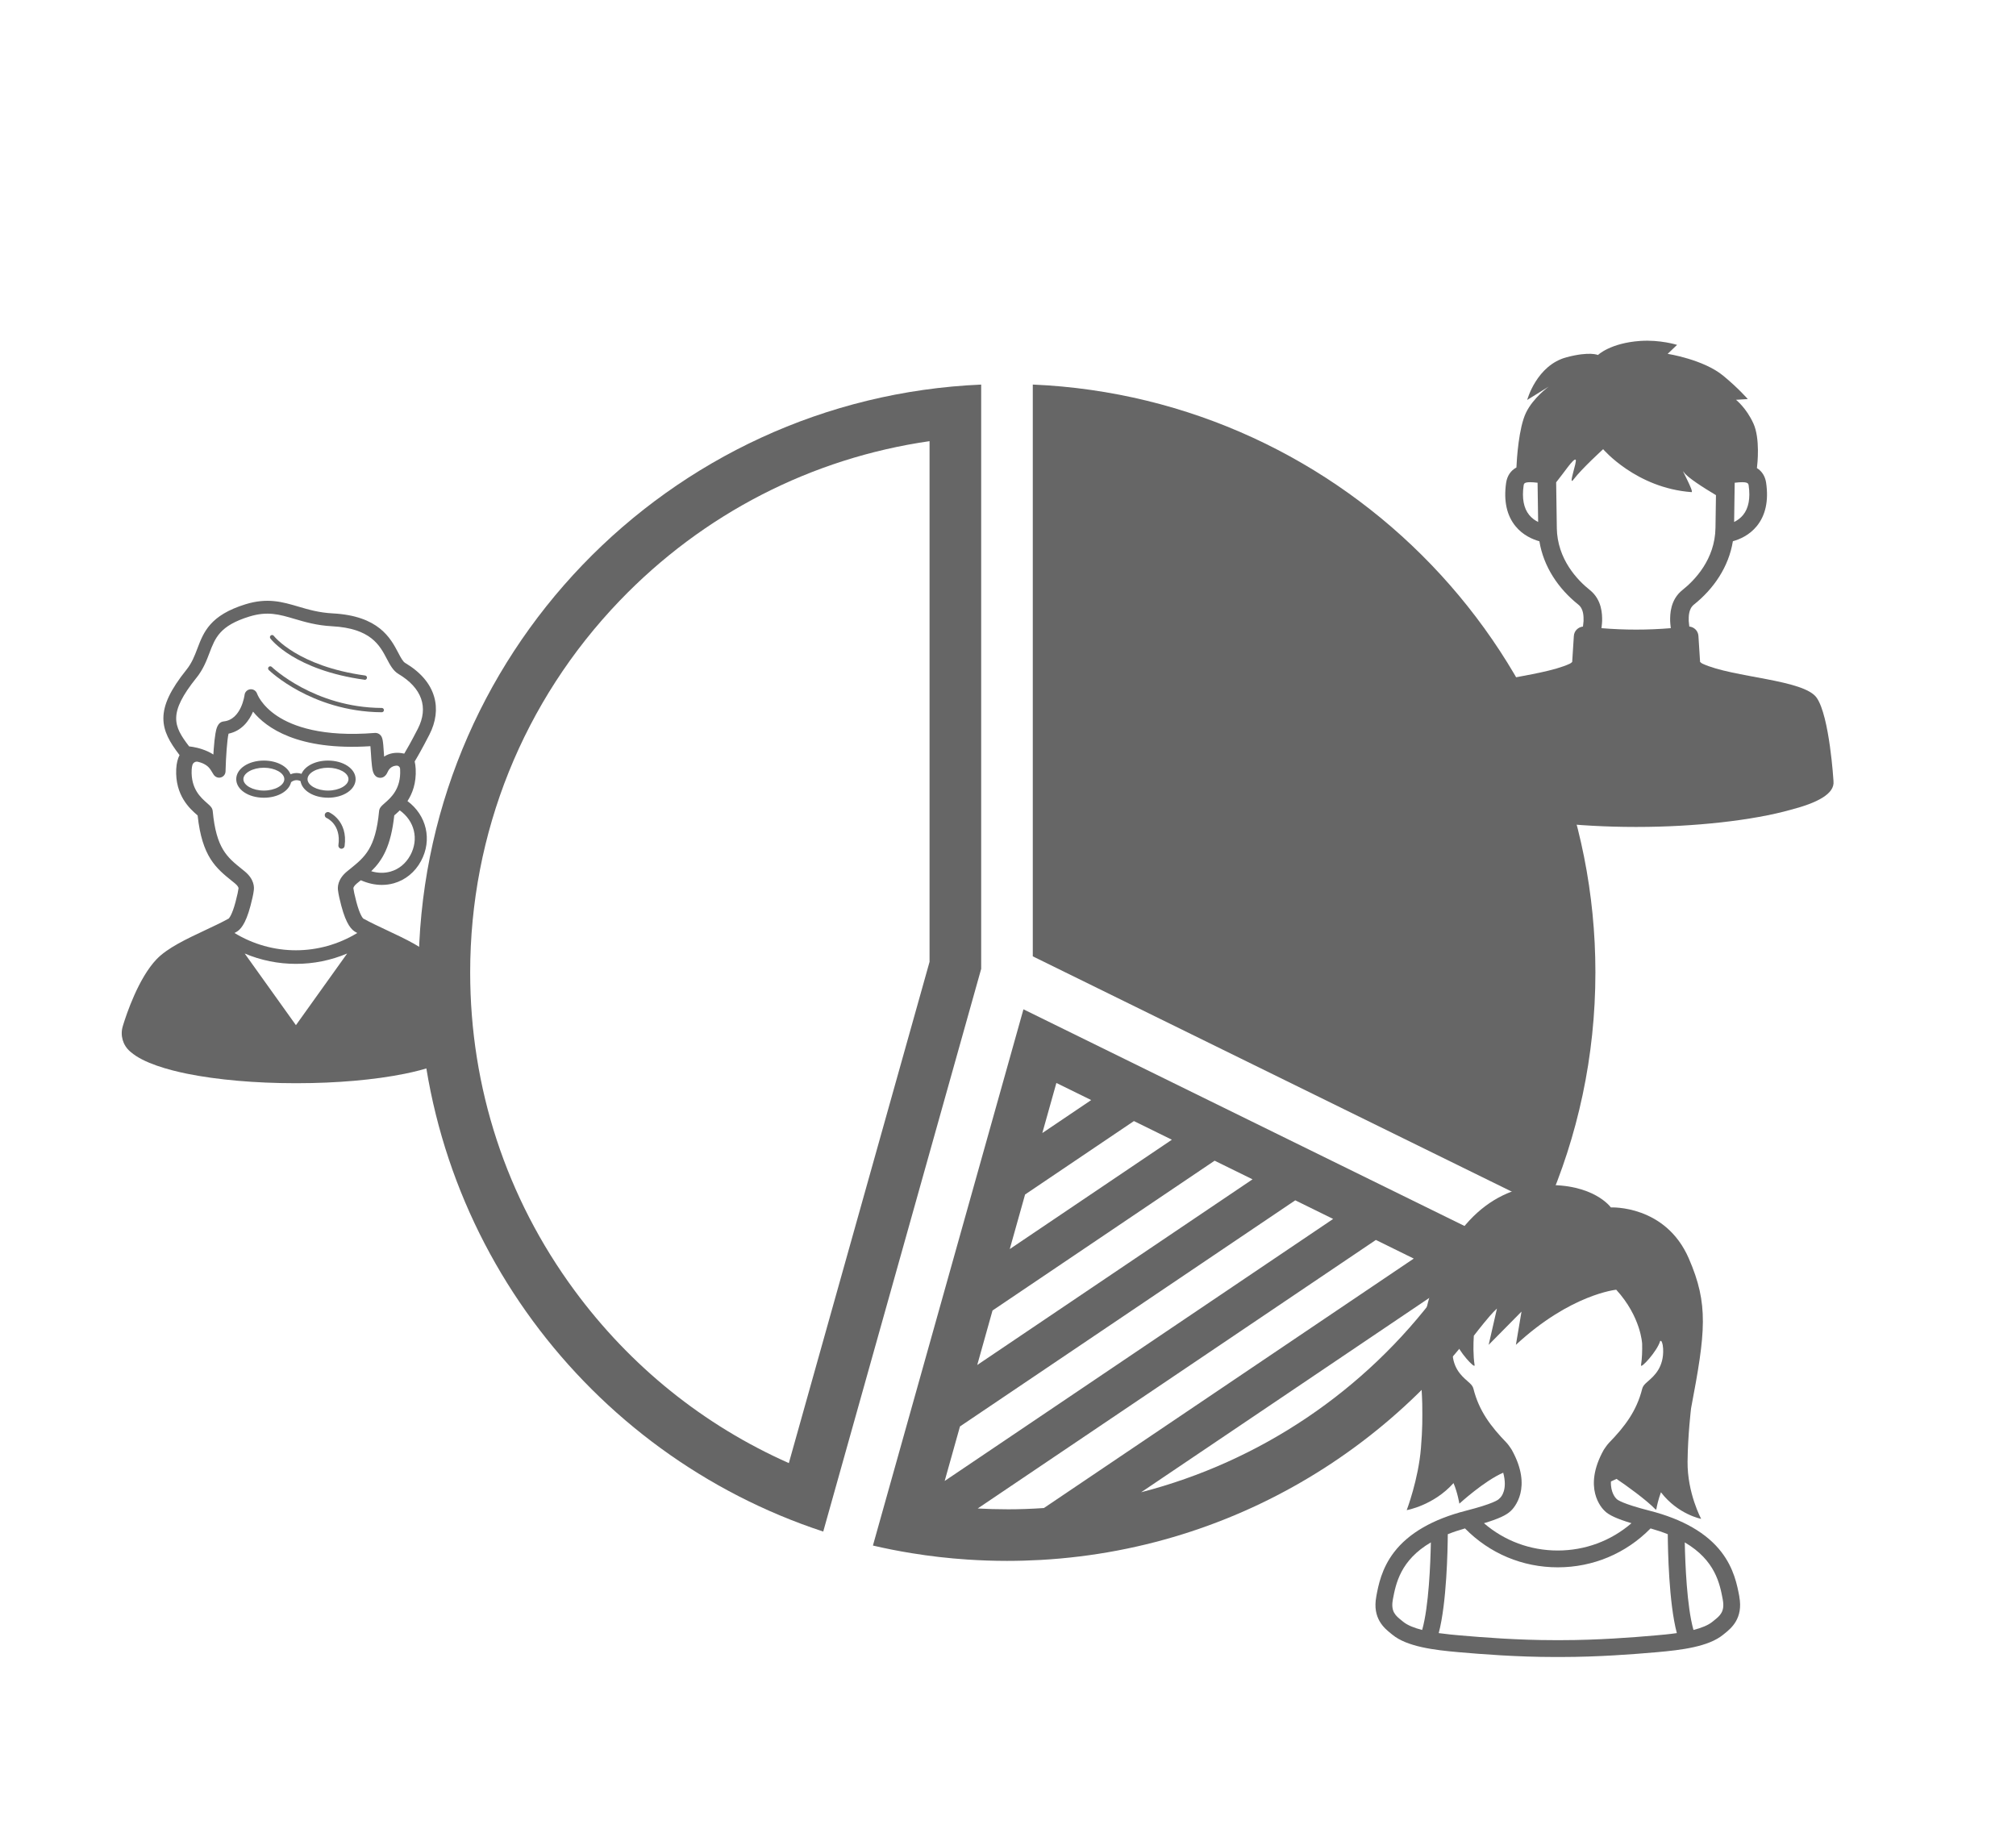 <?xml version="1.0" encoding="UTF-8"?><svg id="contents" xmlns="http://www.w3.org/2000/svg" viewBox="0 0 755.5 686.76"><defs><style>.cls-1{fill:#666;}</style></defs><path class="cls-1" d="M387.04,358.38l192.36,94.49c11.88-27.08,18.48-57,18.48-88.47,0-118.55-93.55-215.23-210.84-220.29v214.27Z"/><path class="cls-1" d="M156.86,364.41c0,97.74,63.59,180.61,151.65,209.53l59.19-210.87V144.12c-117.3,5.06-210.84,101.75-210.84,220.29Zm191.5-4l-52.74,187.87c-31.87-14.13-59.39-36.25-80.38-64.77-25.54-34.69-39.04-75.88-39.04-119.11,0-52.2,19.9-101.67,56.04-139.3,31.32-32.61,71.97-53.42,116.11-59.78v195.09Z"/><path class="cls-1" d="M383.54,378.22l-54.31,193.47-2.1,7.49c4.76,1.11,9.57,2.06,14.44,2.85,6.89,1.13,13.89,1.93,20.99,2.4,4.9,.32,9.83,.5,14.81,.5,4.25,0,8.48-.13,12.67-.36,78.07-4.42,145.28-49.46,180.83-114.32l-187.33-92.02Zm12.34,27.61l13.05,6.41-18.32,12.36,5.27-18.77Zm-11.73,41.8l40.79-27.52,14.22,6.99-60.75,40.98,5.74-20.44Zm-12.2,43.47l83.23-56.14,14.21,6.98-103.17,69.58,5.73-20.43Zm-12.2,43.45l125.65-84.74,14.2,6.98-145.58,98.19,5.73-20.42Zm17.62,31.04c-3.66,0-7.32-.1-10.97-.3l149.21-100.63,14.2,6.98-138.6,93.48c-4.59,.32-9.21,.48-13.85,.48Zm50.28-6.38l111.51-75.21c-27.59,37.29-67.07,63.73-111.51,75.21Z"/><path class="cls-1" d="M651.81,598.3v-.06c-.79-4.17-1.98-10.46-6.69-16.6-5.47-7.13-14.53-12.35-26.9-15.51-10.25-2.62-12.06-4.08-12.32-4.35-.09-.09-.1-.11-.19-.18-.27-.26-2.19-2.28-2.01-6.42,.44-.23,1.1-.54,2.09-.98,3.36,2.23,11.31,7.96,14.63,11.45l.28,.02c.23-1.39,.78-3.79,1.74-6.46,6.39,8.34,15.08,9.97,15.08,9.97,0,0-5.22-9.65-5.1-21.48,.1-9.96,1.31-19.94,1.31-19.94,5.47-28.75,6.62-38.98-.85-56.18-8.74-20.13-29.21-19.11-29.21-19.11,0,0-6.38-9.06-25.05-8.35-19,.72-36.93,14.92-44.22,46.98-3.25,14.3-1.47,29.26-1.41,34.98s.12,8.98-.49,16.56c-.95,11.79-5.33,23.27-5.33,23.27,0,0,10.07-1.75,17.54-10.14,1.55,3.69,2.19,7.71,2.19,7.71,0,0,9.32-8.54,16.43-11.6,1.73,6.37-.78,9.06-1.11,9.38-.24,.24-.46,.43-.55,.52-.26,.27-2.08,1.73-12.32,4.35-12.38,3.17-21.43,8.39-26.9,15.51-4.71,6.13-5.9,12.43-6.68,16.6v.06c-1.55,8.2,3.05,11.89,5.53,13.88,.18,.14,.35,.28,.52,.42,5.48,4.51,15.69,5.74,24.83,6.54,8.78,.77,22.05,1.8,35.75,1.8h2.77c13.69,0,26.96-1.03,35.74-1.8,9.14-.8,19.35-2.04,24.83-6.54,.17-.14,.34-.28,.52-.42,2.47-1.98,7.08-5.68,5.54-13.88Zm-85.67-32.05c1.18-1.11,8.34-8.67,.41-22.92-.14-.25-1.28-1.97-1.9-2.61-5.98-6.17-10.39-11.99-12.47-20.29-.11-.43-.3-.84-.56-1.19-.44-.6-1-1.09-1.71-1.71-2.21-1.93-5.92-5.17-5.57-12.14,.1-2.06,.61-2.81,.73-2.89,.04-.02,.16-.03,.36-.01,1.05,3.82,7.43,10.69,7.18,9.09-.57-3.76-.48-7.97-.29-11.02,0,0,3-3.93,5.97-7.38,.89-1.03,1.8-1.97,2.7-2.82l-3.11,13.61,12.31-12.46-2.1,12.46c20.46-18.99,37.6-20.66,37.6-20.66,9.29,10.19,9.71,20.23,9.71,20.27,.06,2.52-.02,5.38-.42,8.01-.24,1.6,6.13-5.28,7.18-9.09,.2-.02,.32,0,.36,0,.13,.09,.64,.84,.74,2.89,.35,6.97-3.36,10.21-5.57,12.14-.71,.62-1.26,1.1-1.71,1.71-.26,.36-.45,.76-.56,1.19-2.07,8.3-6.48,14.12-12.47,20.29-.71,.73-1.88,2.49-1.95,2.61-7.94,14.25-.78,21.82,.41,22.92,1.55,1.54,4.64,2.96,9.99,4.56-7.69,6.62-17.36,10.23-27.64,10.23s-19.96-3.61-27.64-10.23c5.35-1.6,8.44-3.02,9.99-4.56Zm-40.88,41.01c-2.22-1.78-4.13-3.31-3.29-7.79v-.06c1.11-5.85,2.77-14.68,14.25-21.41-.15,7.85-.77,24-3.26,32.81-2.89-.73-5.47-1.72-7.12-3.08-.19-.15-.38-.31-.58-.47Zm95.11,5.6c-8.67,.76-21.74,1.77-35.18,1.77h-2.79c-13.44,0-26.52-1.01-35.19-1.77-2.18-.19-5.06-.45-8.05-.87,3.01-11.35,3.36-31.43,3.4-37.06,1.95-.78,4.1-1.5,6.45-2.17,9.24,9.41,21.57,14.58,34.77,14.58s25.53-5.18,34.77-14.58c2.36,.67,4.5,1.39,6.45,2.17,.04,5.64,.38,25.72,3.4,37.06-2.98,.43-5.86,.68-8.05,.87Zm21.96-5.6c-.2,.16-.39,.32-.58,.47-1.66,1.36-4.24,2.35-7.12,3.08-2.49-8.81-3.1-24.96-3.26-32.81,11.47,6.73,13.14,15.56,14.24,21.41v.06c.85,4.48-1.06,6.02-3.28,7.79Z"/><path class="cls-1" d="M687.11,292.72s-1.47-24.29-6.29-31.22c-4.82-6.93-31.26-7.49-42.78-12.78-.33-.15-.64-.38-.93-.68-.21-3.24-.41-6.47-.62-9.71-.12-1.93-1.58-3.34-3.42-3.55-.15-1.26-.22-2.07-.22-2.07,0-1.52-.15-4.48,1.99-6.18,7.38-5.88,13-14.1,14.56-23.71,2.57-.71,6.19-2.27,8.94-5.64,3.3-4.04,4.49-9.48,3.53-16.19-.35-2.49-1.56-4.4-3.46-5.58,.2-1.57,1.24-11.07-1.31-16.7-2.64-5.83-6.53-8.89-6.53-8.89l4.42-.27s-3.52-4.07-9.22-8.76c-7.42-6.11-20.81-8.19-20.81-8.19l3.53-3.36s-6.36-2-13.79-1.48c-11.3,.79-15.86,5.28-15.86,5.28,0,0-3.04-1.46-11.72,.83-11.31,2.98-14.8,16.01-14.8,16.01l8.08-5.01s-5.82,4.18-8.52,9.77c-2.75,5.69-3.46,17.41-3.6,20.55-2.14,1.15-3.49,3.15-3.87,5.82-.95,6.71,.24,12.16,3.54,16.19,2.75,3.37,6.37,4.92,8.94,5.64,1.57,9.61,7.18,17.83,14.56,23.71,2.14,1.7,1.99,4.66,1.99,6.18,0,0-.06,.81-.22,2.07-1.84,.21-3.3,1.62-3.42,3.55-.21,3.24-.41,6.47-.62,9.71-.29,.29-.6,.53-.93,.68-11.52,5.29-37.96,5.85-42.78,12.78-4.82,6.93-6.29,31.22-6.29,31.22-.54,4.79,6.33,8.2,15.86,10.67,14.4,4.09,36.54,6.48,57.66,6.48h.88c21.12,0,43.26-2.39,57.66-6.48,9.54-2.47,16.41-5.88,15.86-10.67Zm-37.02-111.82c5-.58,5.11,.21,5.23,1.04,.68,4.77-.02,8.48-2.07,11.02-.99,1.23-2.21,2.07-3.38,2.65l.21-14.71Zm-77,12.11c-2.08-2.54-2.79-6.27-2.11-11.07,.09-.63,.18-1.24,2.41-1.24,.7,0,1.62,.06,2.82,.2l.21,14.71c-1.15-.57-2.35-1.4-3.34-2.61Zm10.33,4.79l-.25-17.05c3.03-3.74,6.45-9.02,7.3-8.49,.71,.44-3.03,10.39-.76,7.39,3.05-4.02,11.07-11.32,11.07-11.32,0,0,12.37,14.56,33.12,16.09,1.13,.08-4.6-10.1-2.84-7.43,1.26,1.91,7.25,5.72,12,8.56l-.18,12.25c-.17,11.84-7.83,19.68-12.38,23.3-4.65,3.7-4.62,9.27-4.61,11.36v.26c0,.31,.08,1.31,.24,2.68-8.64,.72-17.33,.72-25.97,0,.16-1.37,.24-2.37,.24-2.68v-.26c.01-2.1,.03-7.66-4.61-11.36-4.55-3.62-12.21-11.47-12.38-23.3Z"/><g><path class="cls-1" d="M175.81,384.56l-.11-.37c-1.23-4.02-5.77-17.68-12.61-24.79-4.03-4.18-11.18-7.55-18.1-10.8-3.06-1.44-6.23-2.93-8.86-4.38-.15-.14-1.29-1.33-2.59-6.28-.72-2.73-1.02-4.32-1.07-4.84,0-.1-.02-.2-.04-.3,.02-.16,.19-.83,1.38-1.8,.33-.27,.66-.53,.98-.79,.15-.12,.29-.23,.44-.35,2.58,1.15,5.25,1.75,7.86,1.75,1.53,0,3.04-.2,4.5-.61,4.33-1.22,7.94-4.18,10.18-8.33,4.3-7.97,2.07-17.18-5.07-22.47,1.84-2.82,3.34-6.73,3.08-12.05-.05-1.06-.19-1.98-.38-2.8,.96-1.58,2.79-4.74,5.51-10.04,2.46-4.8,3.09-9.71,1.79-14.19-1.43-4.98-5.09-9.25-10.87-12.7-.86-.51-1.65-2.02-2.57-3.77-2.91-5.53-7.31-13.88-24.6-14.79-5.14-.27-9.07-1.43-12.87-2.55-5.95-1.75-11.56-3.4-19.78-.87-13.3,4.11-15.71,10.45-18.04,16.58-1.06,2.78-2.05,5.4-4.11,7.97-5.97,7.45-8.63,13.06-8.63,18.19,0,4.84,2.31,8.91,6.06,13.79-.65,1.24-1.13,2.92-1.25,5.18-.5,9.99,5.24,15,7.69,17.14,.1,.09,.22,.19,.33,.29,1.67,15.54,6.92,19.77,12.97,24.64,.32,.26,.65,.52,.98,.79,1.19,.97,1.36,1.64,1.38,1.8-.02,.1-.03,.2-.04,.3-.05,.57-.4,2.29-1.07,4.84-1.3,4.95-2.44,6.14-2.59,6.28-2.62,1.45-5.79,2.94-8.86,4.38-6.92,3.25-14.08,6.62-18.1,10.8-6.85,7.11-11.38,20.77-12.61,24.79l-.11,.38c-1.03,3.37,.01,7.05,2.66,9.37l.3,.26c4.75,4.17,14.17,6.75,21.23,8.18,11.25,2.27,25.54,3.53,40.24,3.53h.48s.48,0,.48,0c14.7,0,28.99-1.25,40.23-3.53,7.06-1.43,16.48-4,21.23-8.18l.3-.26c2.65-2.32,3.69-6,2.66-9.37Zm-22.05-64.05c-1.65,3.06-4.29,5.23-7.42,6.11-2.31,.65-4.76,.6-7.22-.14,4.11-3.97,7.37-9.26,8.63-20.92,.11-.1,.22-.19,.33-.29,.48-.42,1.08-.94,1.73-1.59,5.54,3.96,7.23,10.75,3.96,16.82Zm-80.14-66.5c2.53-3.16,3.77-6.41,4.86-9.28,2.18-5.74,3.9-10.27,14.95-13.68,6.82-2.11,11.3-.79,16.98,.89,3.88,1.14,8.28,2.44,13.99,2.74,14.54,.77,17.89,7.11,20.57,12.22,1.21,2.3,2.35,4.46,4.37,5.67,8.78,5.24,11.35,12.53,7.25,20.53-2.43,4.74-4.13,7.71-5.09,9.31-1.57-.35-3.82-.55-6.01,.31-.55,.21-1.06,.49-1.54,.81-.03-.47-.06-.92-.09-1.31-.31-4.74-.43-6.02-1.5-6.94-.47-.4-1.05-.62-1.65-.62-.07,0-.14,0-.21,0-19.84,1.61-30.83-2.54-36.55-6.3-6.05-3.98-7.59-8.37-7.6-8.39-.35-1.08-1.4-1.78-2.53-1.67-1.13,.11-2.04,.99-2.17,2.12-.01,.09-1.19,9.23-7.79,9.92-2.38,.25-2.85,2.98-3.13,4.61-.25,1.43-.46,3.39-.64,5.82-.05,.67-.09,1.34-.13,1.99-.59-.4-1.26-.78-2.05-1.14-2.91-1.32-5.54-1.76-7.03-1.91-5.91-7.67-7.94-12.38,2.73-25.71Zm37.28,130.16l-19.2-26.85c6.04,2.55,12.54,3.88,19.2,3.88s13.16-1.33,19.2-3.88l-19.2,26.85Zm-23.01-34.55c.22-.12,.44-.24,.65-.36,1.38-.77,3.44-2.62,5.34-9.86,.48-1.84,1.08-4.29,1.22-5.67,.19-1.16,.26-4.23-3.45-7.24-.34-.27-.67-.54-1-.81-5.58-4.49-9.61-7.74-10.93-21.7-.05-.5-.22-.99-.51-1.4-.41-.58-.97-1.06-1.67-1.68-2.27-1.99-6.07-5.31-5.71-12.48,.03-.68,.14-1.25,.27-1.72,.26-.92,1.19-1.46,2.11-1.22,.61,.16,1.27,.35,1.69,.54,2.18,.99,2.75,1.95,3.79,3.68,.1,.16,.2,.33,.3,.49,.51,.84,1.46,1.35,2.43,1.22,1.2-.16,2.08-1.16,2.1-2.34,.13-5.39,.59-11.79,1.12-14.13,4.99-1.04,7.72-4.87,9.19-8.26,4.86,5.98,16.7,14.7,43.98,12.95,.08,.91,.15,2.03,.21,2.89,.1,1.62,.21,3.3,.38,4.63,.18,1.46,.48,3.91,2.65,4.29,.12,.02,.27,.04,.45,.04,.77,0,1.97-.33,2.76-2.16,.76-1.75,2.07-2.32,3.32-2.4,.69-.05,1.3,.47,1.35,1.16,0,.11,.02,.23,.02,.34,.36,7.17-3.44,10.5-5.71,12.48-.71,.62-1.26,1.1-1.67,1.68-.29,.41-.46,.9-.51,1.4-1.32,13.95-5.35,17.2-10.93,21.7-.33,.27-.66,.53-1,.81-3.71,3.01-3.64,6.09-3.45,7.24,.14,1.39,.74,3.83,1.22,5.68,1.9,7.23,3.96,9.09,5.34,9.86,.21,.12,.44,.24,.65,.36-14.2,8.64-31.81,8.64-46.02,0Z"/><path class="cls-1" d="M112.06,258.95c6.65,3.59,17.44,7.88,31.01,7.96h0c.44,0,.8-.36,.81-.8,0-.45-.36-.81-.8-.81-25.31-.15-41.08-15.23-41.24-15.38-.32-.31-.83-.3-1.14,.01-.31,.32-.3,.83,.01,1.14,.16,.16,4.12,3.99,11.34,7.88Z"/><path class="cls-1" d="M136.61,254.75s.07,0,.11,0c.4,0,.74-.29,.8-.7,.06-.44-.25-.85-.69-.91-25.29-3.49-34.11-14.7-34.22-14.85-.27-.36-.77-.43-1.13-.16-.36,.27-.43,.77-.16,1.13,.36,.48,9.23,11.88,35.29,15.47Z"/><path class="cls-1" d="M126.82,316.73c-.09,.64,.36,1.23,1,1.32,.05,0,.11,.01,.16,.01,.57,0,1.08-.42,1.16-1.01,1.33-9.55-5.76-12.63-5.83-12.66-.59-.25-1.27,.03-1.52,.62-.25,.59,.02,1.28,.61,1.53,.23,.1,5.5,2.47,4.42,10.19Z"/><path class="cls-1" d="M122.92,298.94c5.8,0,10.35-3.06,10.35-6.96s-4.55-6.96-10.35-6.96c-4.77,0-8.69,2.07-9.93,4.97-1.34-.44-2.8-.39-4.11,.17-1.16-2.99-5.14-5.14-10-5.14-5.8,0-10.35,3.06-10.35,6.96s4.55,6.96,10.35,6.96c5.23,0,9.43-2.48,10.21-5.83,.04-.03,.08-.05,.12-.08,.99-.77,2.33-.87,3.42-.3,.55,3.53,4.87,6.2,10.29,6.2Zm-24.04-2.68c-4.16,0-7.67-1.96-7.67-4.28s3.51-4.28,7.67-4.28,7.67,1.96,7.67,4.28-3.51,4.28-7.67,4.28Zm24.04-8.56c4.16,0,7.67,1.96,7.67,4.28s-3.51,4.28-7.67,4.28-7.67-1.96-7.67-4.28,3.51-4.28,7.67-4.28Z"/></g></svg>